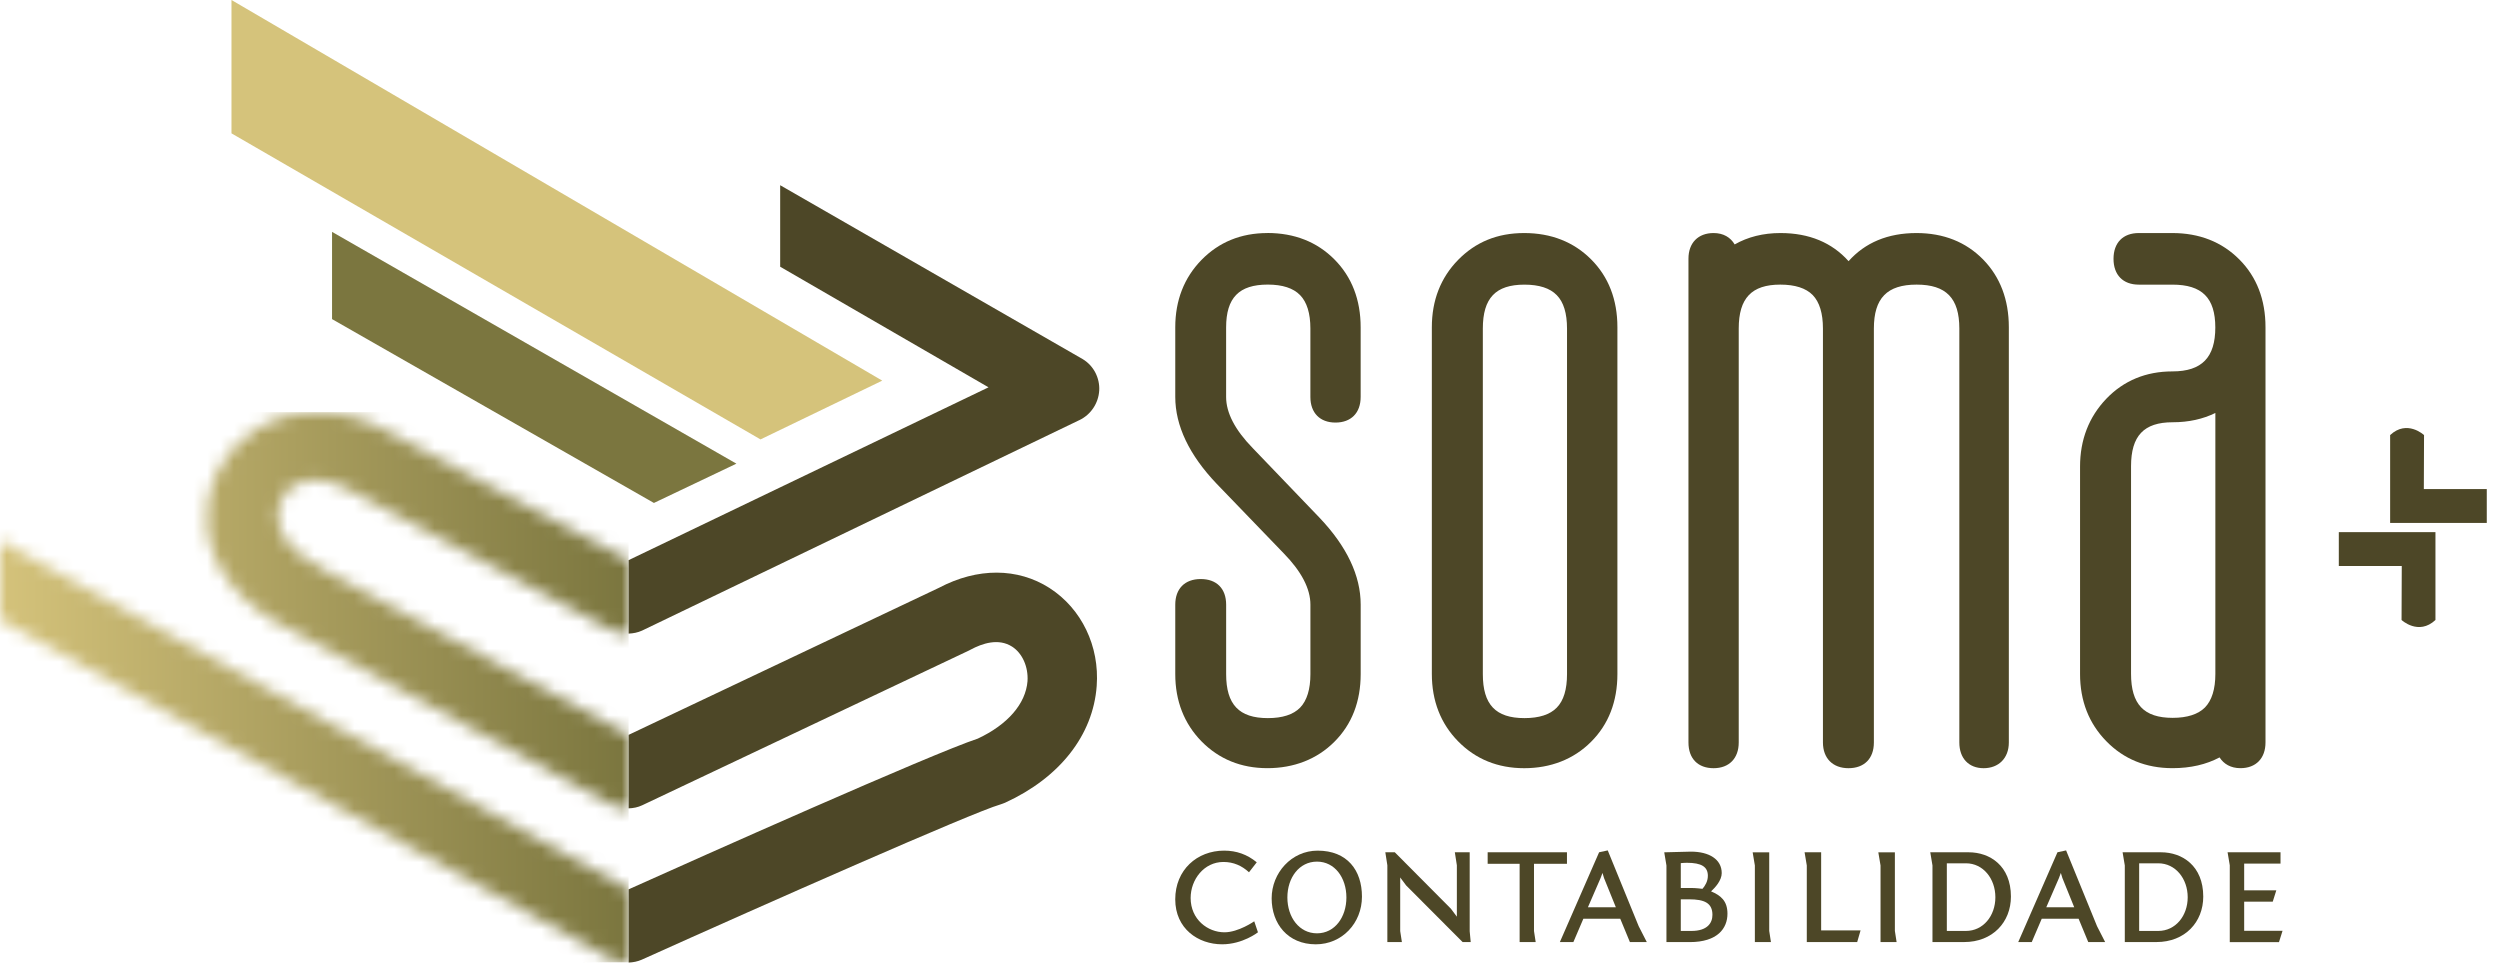 <svg width="187" height="72" viewBox="0 0 187 72" fill="none" xmlns="http://www.w3.org/2000/svg">
<path d="M94.803 17.432C92.832 17.432 91.174 18.109 89.867 19.447C88.573 20.776 87.91 22.466 87.91 24.479V29.685C87.91 31.846 88.954 34.033 91.006 36.186L96.028 41.395C97.348 42.746 98.019 44.036 98.019 45.226V50.428C98.019 51.56 97.757 52.406 97.249 52.931C96.74 53.453 95.923 53.715 94.834 53.715C92.681 53.715 91.716 52.698 91.716 50.426V45.23C91.716 44.028 91.008 43.312 89.814 43.312C88.62 43.312 87.91 44.041 87.91 45.228V50.425C87.91 52.428 88.573 54.12 89.867 55.448C91.174 56.78 92.832 57.459 94.803 57.459C96.773 57.459 98.51 56.794 99.812 55.485C101.116 54.186 101.779 52.476 101.779 50.417V45.224C101.779 43.057 100.742 40.871 98.694 38.718C98.694 38.717 93.704 33.518 93.704 33.518C92.381 32.163 91.714 30.879 91.714 29.693V24.496C91.714 22.271 92.679 21.287 94.832 21.287C95.923 21.287 96.738 21.55 97.247 22.075C97.757 22.596 98.017 23.44 98.017 24.572V29.697C98.017 30.879 98.729 31.608 99.892 31.608C101.055 31.608 101.777 30.891 101.777 29.693V24.484C101.777 22.423 101.114 20.709 99.812 19.402C98.513 18.094 96.821 17.428 94.801 17.428" fill="#4D4727"/>
<path d="M167.495 19.4C166.195 18.095 164.511 17.432 162.487 17.432H159.984C158.799 17.432 158.091 18.156 158.091 19.361C158.091 20.567 158.801 21.291 159.984 21.291H162.498C164.711 21.291 165.705 22.275 165.705 24.498C165.705 26.721 164.711 27.781 162.498 27.781C160.518 27.781 158.85 28.471 157.545 29.834C156.251 31.192 155.588 32.894 155.588 34.897V50.418C155.588 52.427 156.253 54.119 157.554 55.444C158.854 56.78 160.52 57.459 162.5 57.459C163.858 57.459 165.03 57.182 166.024 56.654C166.341 57.151 166.866 57.459 167.586 57.459C168.747 57.459 169.459 56.718 169.459 55.539V24.474C169.459 22.413 168.799 20.703 167.496 19.4M165.709 50.413C165.709 51.544 165.445 52.387 164.935 52.914C164.426 53.427 163.613 53.695 162.514 53.695C160.361 53.695 159.402 52.68 159.402 50.401V34.873C159.402 32.602 160.361 31.585 162.514 31.585C163.725 31.585 164.785 31.343 165.709 30.89V50.411V50.413Z" fill="#4D4727"/>
<path d="M143.357 17.432C141.208 17.432 139.508 18.15 138.273 19.536C137.038 18.15 135.329 17.432 133.182 17.432C131.881 17.432 130.743 17.72 129.753 18.284C129.448 17.763 128.919 17.432 128.176 17.432C127.021 17.432 126.297 18.167 126.297 19.348V55.539C126.297 56.745 127.009 57.461 128.176 57.461C129.343 57.461 130.057 56.72 130.057 55.539V24.572C130.057 22.302 131.025 21.289 133.164 21.289C134.269 21.289 135.082 21.551 135.592 22.07C136.101 22.598 136.356 23.442 136.356 24.572V55.539C136.356 56.718 137.091 57.461 138.266 57.461C139.44 57.461 140.166 56.747 140.166 55.539V24.572C140.166 22.302 141.154 21.289 143.363 21.289C145.572 21.289 146.558 22.302 146.558 24.572V55.539C146.558 56.718 147.259 57.461 148.375 57.461C149.491 57.461 150.261 56.72 150.261 55.539V24.476C150.261 22.415 149.61 20.711 148.334 19.406C147.05 18.101 145.382 17.432 143.349 17.432" fill="#4D4727"/>
<path d="M119.014 19.4C117.711 18.095 116.021 17.432 114.008 17.432C111.995 17.432 110.371 18.109 109.062 19.445C107.763 20.775 107.102 22.465 107.102 24.476V50.414C107.102 52.42 107.761 54.121 109.062 55.446C110.369 56.782 112.034 57.461 114.008 57.461C115.982 57.461 117.711 56.795 119.014 55.485C120.319 54.184 120.982 52.478 120.982 50.414V24.474C120.982 22.413 120.319 20.703 119.014 19.4ZM117.213 50.428C117.213 51.564 116.962 52.408 116.445 52.933C115.941 53.452 115.126 53.715 114.029 53.715C111.869 53.715 110.916 52.7 110.916 50.426V24.576C110.916 22.302 111.869 21.291 114.029 21.291C115.126 21.291 115.939 21.553 116.445 22.076C116.962 22.598 117.213 23.442 117.213 24.576V50.428Z" fill="#4D4727"/>
<path d="M55.083 34.682L24.837 17.344V23.869L48.913 37.621L55.083 34.682Z" fill="#7B763F"/>
<path d="M65.992 28.472L17.315 0V9.975L56.886 32.868L65.992 28.472Z" fill="#D5C37B"/>
<mask id="mask0_36_812" style="mask-type:luminance" maskUnits="userSpaceOnUse" x="0" y="30" width="48" height="42">
<path d="M0 46.335L45.7 71.713C46.12 71.921 46.565 72.013 47.02 71.993V66.519L0 40.444V46.335ZM19.073 32.161C16.673 33.698 15.29 36.366 15.461 39.116C15.668 42.428 18.017 45.367 21.912 47.205C22.846 47.691 36.604 55.192 45.672 60.159C46.094 60.385 46.555 60.48 47.02 60.459V54.966C26.747 43.889 24.378 42.595 23.733 42.356C23.869 42.405 23.997 42.444 24.13 42.506C21.996 41.495 20.868 40.149 20.796 38.787C20.738 37.914 21.121 36.866 21.951 36.345C23.138 35.575 24.697 35.853 26.352 36.763C26.36 36.763 45.696 47.102 45.696 47.102C46.1 47.315 46.561 47.413 47.016 47.393V41.897L28.817 32.177C27.158 31.28 25.411 30.831 23.731 30.831C22.05 30.831 20.462 31.274 19.067 32.163" fill="white"/>
</mask>
<g mask="url(#mask0_36_812)">
<path d="M47.022 30.83H0V72.014H47.022V30.83Z" fill="url(#paint0_linear_36_812)"/>
</g>
<path d="M80.728 31.431C81.595 31.019 82.163 30.167 82.222 29.212C82.274 28.267 81.802 27.349 80.981 26.859L58.357 13.854V19.951L73.942 28.971L47.022 41.898V47.394C47.364 47.382 47.705 47.314 48.026 47.169L80.728 31.429V31.431ZM78.511 43.987C76.117 42.456 73.114 42.448 70.241 43.965L47.022 54.967V60.465C47.368 60.454 47.712 60.388 48.037 60.234L72.484 48.656C72.517 48.639 72.567 48.614 72.606 48.592C73.468 48.129 74.681 47.715 75.703 48.367C76.475 48.862 76.926 49.88 76.858 50.953C76.725 52.633 75.384 54.199 73.137 55.249C69.689 56.383 52.135 64.223 47.022 66.522V72C47.355 71.986 47.683 71.924 47.991 71.79C57.293 67.599 72.791 60.755 74.804 60.181C74.925 60.148 75.053 60.09 75.181 60.043C79.269 58.172 81.764 54.989 82.033 51.313C82.255 48.333 80.901 45.527 78.509 43.987" fill="#4D4727"/>
<path d="M178.782 39.117H186.011V36.581H181.303L181.318 32.544C181.318 32.544 180.05 31.357 178.782 32.544V39.117Z" fill="#4D4727"/>
<path d="M182.172 39.802H174.943V42.338H179.652L179.636 46.375C179.636 46.375 180.904 47.562 182.172 46.375V39.802Z" fill="#4D4727"/>
<path d="M93.424 65.247C92.893 64.753 92.261 64.475 91.514 64.475C90.059 64.475 89.06 65.79 89.06 67.169C89.06 68.775 90.337 69.736 91.59 69.736C92.64 69.736 93.817 68.913 93.817 68.913L94.095 69.736C94.095 69.736 92.957 70.634 91.413 70.634C89.629 70.634 87.908 69.471 87.908 67.27C87.908 65.068 89.54 63.627 91.564 63.627C92.5 63.627 93.297 63.919 94.005 64.5L93.424 65.247Z" fill="#4D4727"/>
<path d="M101.874 67.069C101.874 69.054 100.382 70.635 98.422 70.635C96.322 70.635 95.12 69.091 95.12 67.195C95.12 65.299 96.6 63.628 98.56 63.628C100.773 63.628 101.874 65.097 101.874 67.069ZM98.51 69.813C99.838 69.813 100.711 68.611 100.711 67.131C100.711 65.651 99.838 64.449 98.51 64.449C97.181 64.449 96.296 65.651 96.296 67.131C96.296 68.611 97.181 69.813 98.51 69.813Z" fill="#4D4727"/>
<path d="M109.933 69.657L110.009 70.466H109.403L105.178 66.229L104.735 65.634V69.644L104.861 70.466H103.774V64.723L103.622 63.749H104.33L108.529 67.973L108.973 68.568V64.723L108.821 63.749H109.933V69.656V69.657Z" fill="#4D4727"/>
<path d="M111.277 63.751H117.209V64.61H114.743V69.643L114.869 70.466H113.668V64.61H111.277V63.751Z" fill="#4D4727"/>
<path d="M119.613 63.75L120.259 63.61L122.573 69.278L123.18 70.466H121.916L121.194 68.721H118.436L117.689 70.466H116.678L119.613 63.75ZM118.779 67.862H120.865L119.98 65.674L119.866 65.295L119.726 65.674L118.777 67.862H118.779Z" fill="#4D4727"/>
<path d="M126.482 63.702C127.836 63.702 128.785 64.272 128.785 65.309C128.785 65.853 128.304 66.384 127.987 66.674C128.709 66.978 129.214 67.382 129.214 68.343C129.214 69.444 128.468 70.469 126.394 70.469H124.65V64.739L124.485 63.753C126.369 63.702 126.482 63.702 126.482 63.702ZM125.723 66.421H126.521C126.863 66.421 127.344 66.485 127.344 66.485C127.534 66.27 127.748 65.929 127.748 65.511C127.748 64.84 127.279 64.537 126.179 64.537C126.039 64.537 125.889 64.548 125.723 64.562V66.421ZM125.723 69.634H126.521C127.723 69.634 128.09 69.027 128.09 68.432C128.09 67.547 127.495 67.269 126.344 67.269H125.723V69.634Z" fill="#4D4727"/>
<path d="M132.34 69.645L132.466 70.468H131.264V64.738L131.099 63.752H132.338V69.647L132.34 69.645Z" fill="#4D4727"/>
<path d="M135.148 64.737L134.983 63.751H136.222V69.595H139.17L138.917 70.468H135.148V64.739V64.737Z" fill="#4D4727"/>
<path d="M141.739 69.645L141.866 70.468H140.664V64.738L140.498 63.752H141.737V69.647L141.739 69.645Z" fill="#4D4727"/>
<path d="M147.255 63.751C148.847 63.751 150.417 64.762 150.417 67.064C150.417 68.974 149.052 70.466 146.914 70.466H144.549V64.737L144.384 63.751H147.255ZM145.623 64.573V69.634H147.052C148.342 69.634 149.254 68.507 149.254 67.117C149.254 65.726 148.344 64.575 147.052 64.575H145.623V64.573Z" fill="#4D4727"/>
<path d="M153.898 63.75L154.544 63.61L156.858 69.278L157.465 70.466H156.201L155.479 68.721H152.722L151.975 70.466H150.964L153.898 63.75ZM153.064 67.862H155.151L154.266 65.674L154.151 65.295L154.011 65.674L153.062 67.862H153.064Z" fill="#4D4727"/>
<path d="M161.641 63.751C163.233 63.751 164.803 64.762 164.803 67.064C164.803 68.974 163.438 70.466 161.3 70.466H158.935V64.737L158.77 63.751H161.641ZM160.009 64.573V69.634H161.438C162.728 69.634 163.64 68.507 163.64 67.117C163.64 65.726 162.73 64.575 161.438 64.575H160.009V64.573Z" fill="#4D4727"/>
<path d="M166.789 64.737L166.623 63.751H170.583V64.598H167.864V66.598H170.268L170.001 67.446H167.864V69.622H170.735L170.468 70.47H166.787V64.74L166.789 64.737Z" fill="#4D4727"/>
<defs>
<linearGradient id="paint0_linear_36_812" x1="-0.157" y1="51.512" x2="46.829" y2="51.512" gradientUnits="userSpaceOnUse">
<stop stop-color="#D5C37B"/>
<stop offset="1" stop-color="#7B763F"/>
</linearGradient>
</defs>
</svg>
